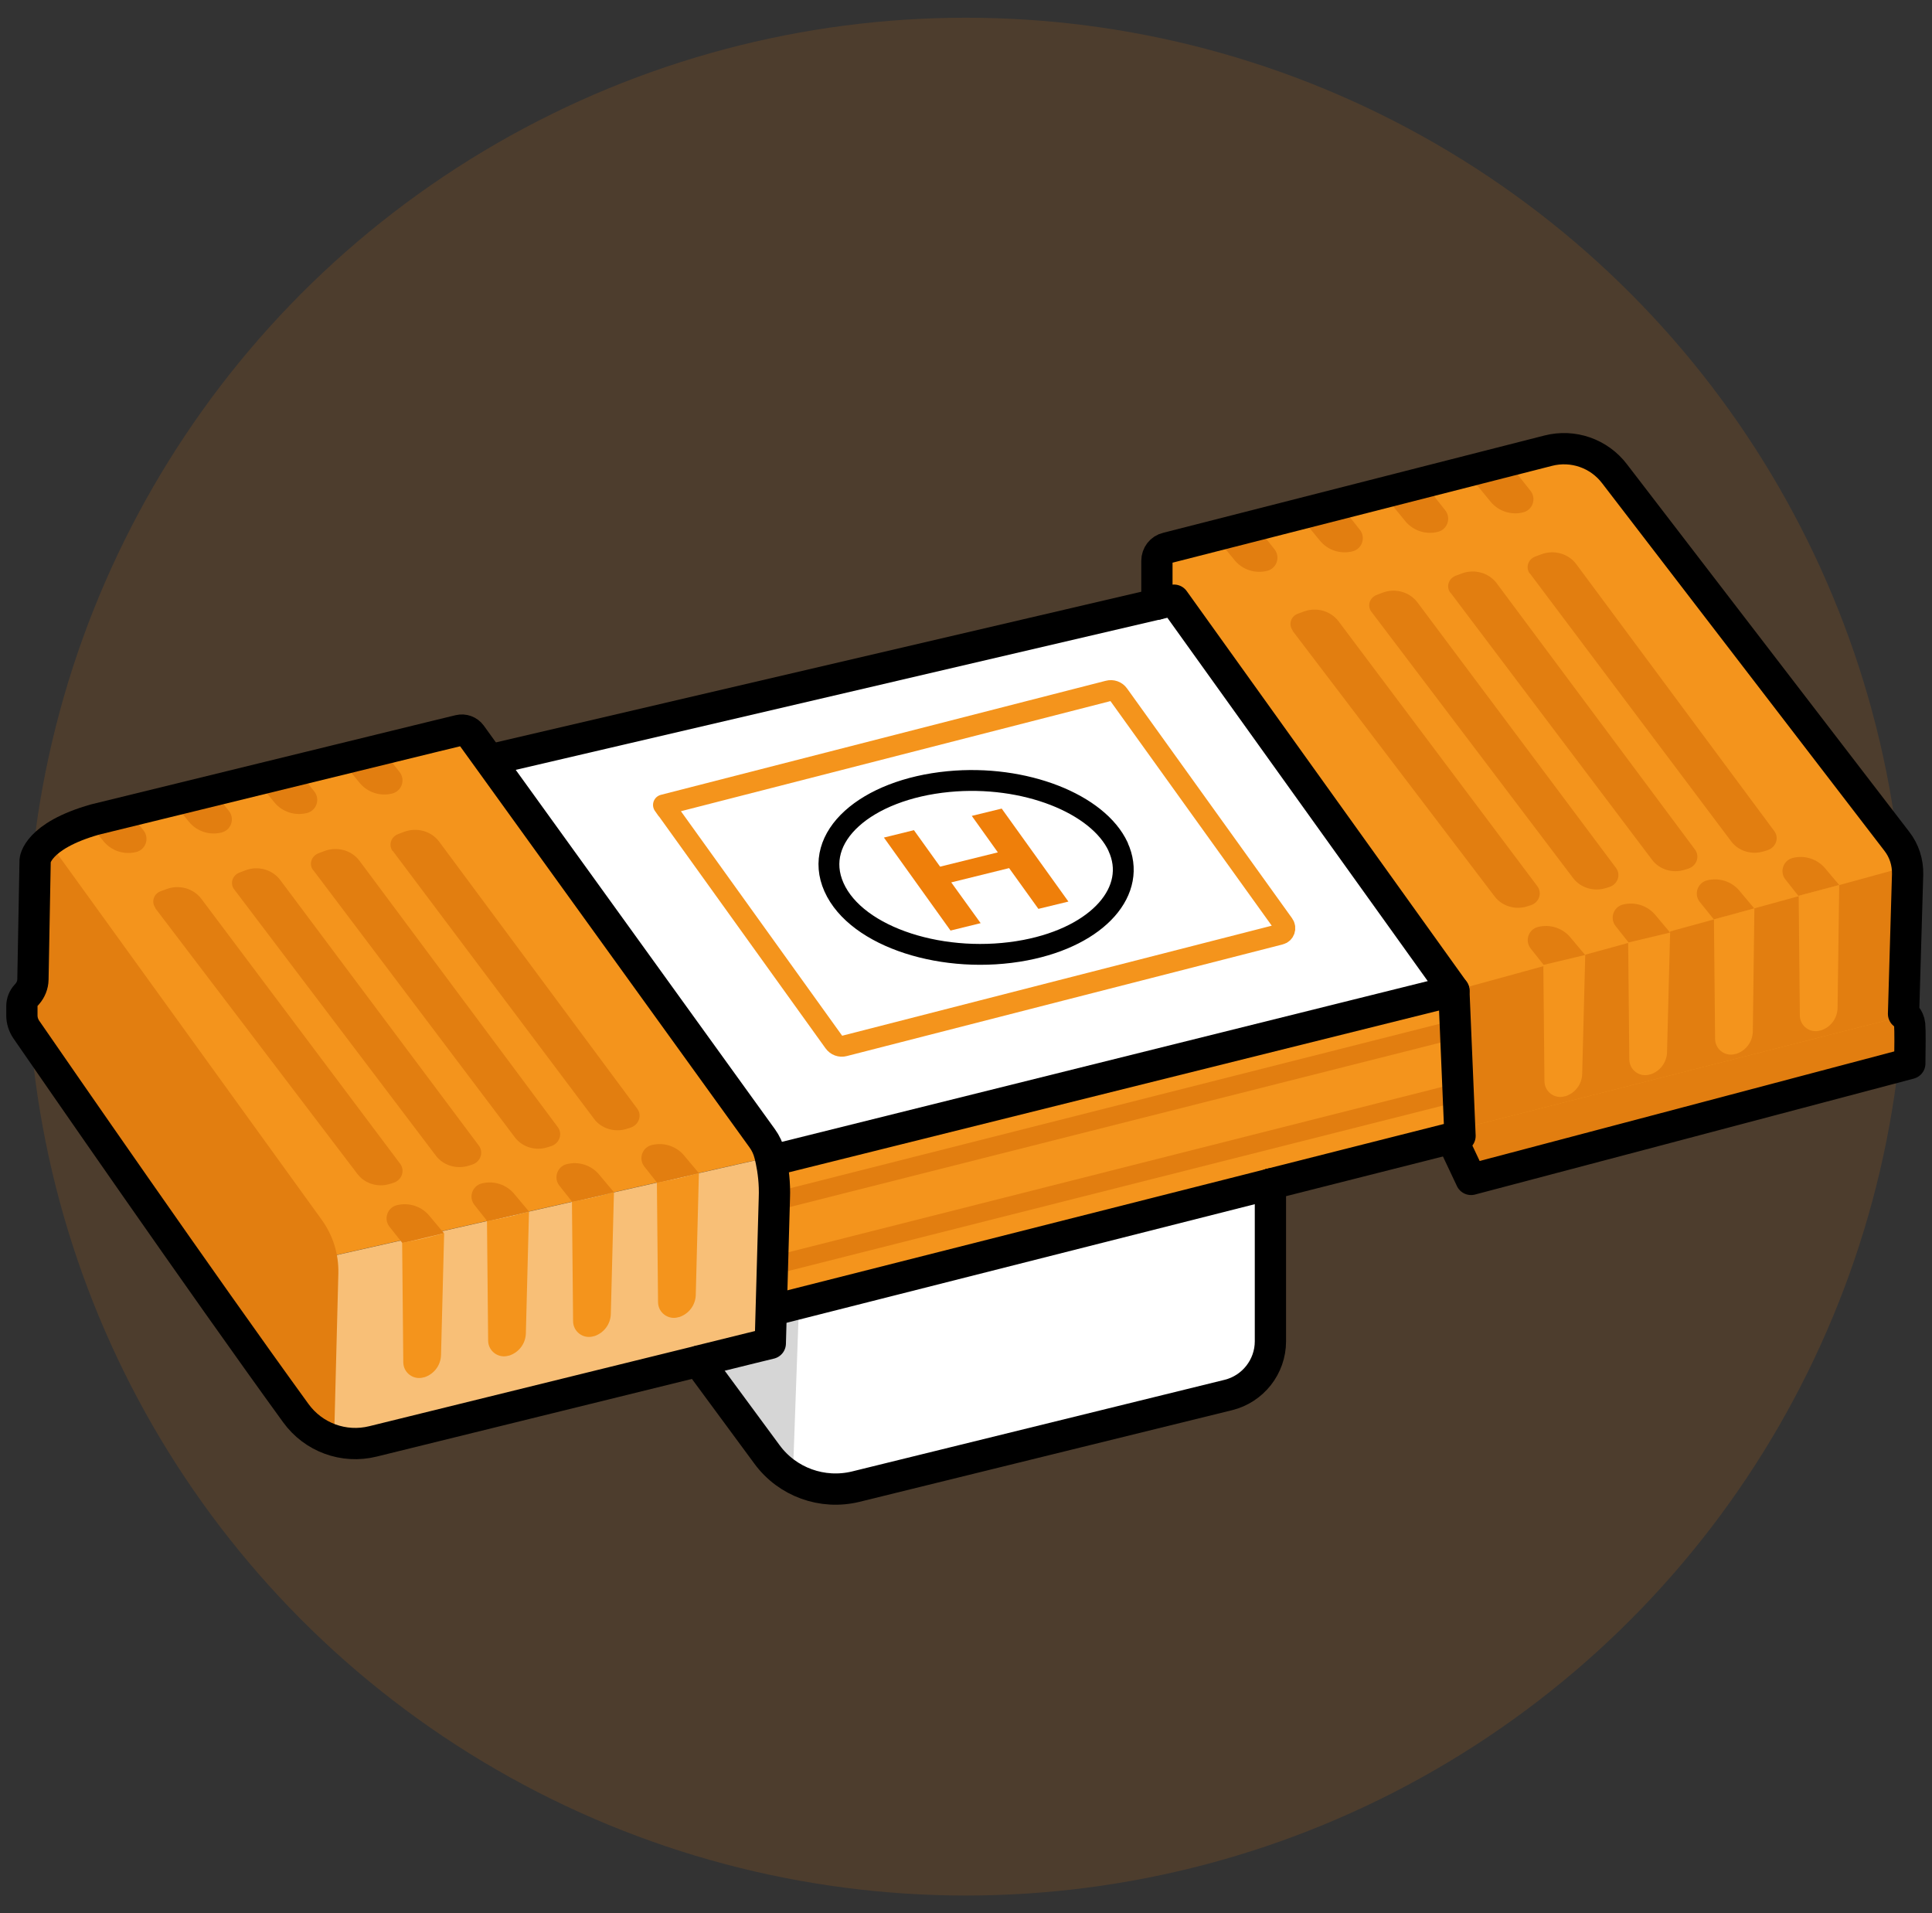 <?xml version="1.0" encoding="UTF-8"?> <svg xmlns="http://www.w3.org/2000/svg" viewBox="0 0 185.35 183.53"><rect x="0" y="0" width="185.35" height="183.53" fill="#333333" stroke="none"/><g id="Layer_2" data-name="Layer 2"><circle cx="92.67" cy="91.76" r="90.06" style="fill: #ef7f0a; opacity: .14;"></circle></g><g id="Layer_1" data-name="Layer 1"><g><g><path d="M121.88,113.58v15.08c0,2.44-1.68,4.57-4.04,5.15l-35.74,8.79c-3.2,.78-6.56-.43-8.51-3.08-3.52-4.77-6.59-8.94-6.59-8.94,4.13-1.03,6.9-1.7,6.9-1.7l.09-3.25h.31s47.58-12.04,47.58-12.04Z" style="fill: #fff;"></path><path d="M139.27,109.17l-17.39,4.4h0s-47.58,12.06-47.58,12.06h-.31s.3-10.68,.3-10.68c.06-1.46-.11-2.72-.31-3.63l.32-.07,65.18-16.22,.59,13.93-.8,.21Z" style="fill: #f4941c;"></path><path d="M110.99,57.95l1.63-.38,26.85,37.46-65.18,16.22-.32,.07c-.05-.22-.09-.42-.14-.59-.14-.56-.38-1.07-.72-1.54l-26.06-36.12,.39-.27,63.55-14.84Z" style="fill: #fff;"></path><path d="M183.22,98.3c.05,.49,.03,2.47,.01,3.71-15.02,3.97-36.06,9.54-42.09,11.12-.86-1.83-1.82-3.85-1.87-3.96l.8-.21-.59-13.93-26.85-37.46-1.63,.38v-4.15c0-.59,.39-1.11,.97-1.24,4.66-1.19,25.01-6.38,36.57-9.33,2.38-.61,4.88,.26,6.37,2.22l27.07,35.24c.71,.91,1.07,2.03,1.04,3.19-.18,6.12-.39,13.37-.39,13.37,0,0,.51,.3,.59,1.05Z" style="fill: #f4941c;"></path><path d="M28.87,121.15l1.32-.3,.13-1.16-.13,1.16,43.7-9.88c-.02-.08-.04-.18-.06-.26-.14-.56-.38-1.07-.72-1.54l-26.06-36.12-1.87-2.59c-.26-.35-.71-.51-1.13-.41l-2.31,.56c-8.59,2.1-32.64,7.99-32.64,7.99-2.27,.65-3.64,1.4-4.48,2.09-1.22,1.01-1.27,1.83-1.27,1.83l-.21,11.42c-.01,.53-.21,1.02-.55,1.4l-.1,.11c-.26,.29-.41,.66-.41,1.05v.89c0,.48,.15,.95,.42,1.35,2.59,3.77,16.8,24.32,25.86,36.8,.04,.06,1.8,1.21,1.84,1.26l-.02-15.96-1.32,.3Z" style="fill: #f4941c;"></path><path d="M73.98,111.32c-.03-.12-.05-.23-.08-.34l-43.7,9.88-.67,15.92c.91,1.19,1.14,.98,2.53,1.39,1.19,.35,2.47,.4,3.72,.09,7.95-1.95,22.59-5.56,31.22-7.69,4.13-1.03,6.9-1.7,6.9-1.7l.09-3.25,.3-10.67c.06-1.46-.11-2.72-.31-3.63Z" style="fill: #f8bf77;"></path></g><path d="M32.46,122.16l-.41,16c-1.45-.43-2.75-1.34-3.68-2.62-9.06-12.48-23.26-33.03-25.86-36.8-.27-.4-.42-.87-.42-1.35v-.89c0-.39,.15-.77,.41-1.05l.1-.11c.34-.39,.54-.88,.55-1.4l.21-11.42s.05-.82,1.27-1.83l26.24,36.32c1.08,1.5,1.64,3.3,1.59,5.15Z" style="fill: #e27e10;"></path><path d="M76.64,125.51l-.56,15.66-5.59-6.15c-.04-.07-.07-.15-.11-.22l-2.24-3.36c-.15-.19-.3-.37-.45-.56l-.22-.11c.3,0,.6-.07,.89-.11l5.37-2.01v-2.24l2.91-.89Z" style="fill: #d6d6d6;"></path><path d="M111.51,54.17l.14-.7,1.34-.34,29.42,40.83s.07,.07,.11,.11l-.56,15.66,.56,.56v3c-.27-.42-.56-.87-.56-.87-.11-.08-.22-.15-.34-.22l-.78-.67c-.18-.26-.38-.52-.56-.78v-.56c.04-.07,.07-.15,.11-.22l-.22-14.54s-.07,0-.11,0l-26.85-37.37s-.07-.07-.11-.11l-.78-.56c-.22-.11-.42-.34-.67-.34l-.67-.34,.53-2.55Z" style="fill: #f4941c;"></path><path d="M182.25,97.27l.28-13.98v-.06l-43.05,11.8,.59,1.34c.04,.52-.82,2.84-.78,3.36l.11,2.32c.06,.65-.17-.06-.11,.59l.55,.78c-.04,.78,.55,1.46,.51,2.24l.85,1.84c-.01,.27-.27,.47-.6,.65l42.01-10.69c-.1-.11-.22-.19-.35-.19Z" style="fill: #e27e10;"></path><path d="M182.82,97.8c-.05-.11-.13-.24-.22-.34l-42.01,10.69c-.56,.31-1.3,.56-1.32,1.02l2.65,3.26c.17,.13,.42,.15,.62,.06l39.38-9.73c.51,0,.67-.75,.81-1.24,.27-.95,.36-1.95,.28-2.93-.02-.27-.06-.53-.18-.78Z" style="fill: #e27e10;"></path><polygon points="74.4 114.33 139.4 97.88 139.29 99.73 74.18 116.18 74.4 114.33" style="fill: #e27e10;"></polygon><polygon points="74.4 120.43 139.4 103.99 139.29 105.83 74.18 122.28 74.4 120.43" style="fill: #e27e10;"></polygon><path d="M8.62,79.09l1.32,1.61c.76,.93,1.99,1.32,3.15,1.02h0c.9-.24,1.26-1.32,.69-2.05l-1.25-1.58-3.92,1.01Z" style="fill: #e27e10;"></path><path d="M16.81,77.22l1.32,1.61c.76,.93,1.99,1.32,3.15,1.02h0c.9-.24,1.26-1.32,.69-2.05l-1.25-1.58-3.92,1.01Z" style="fill: #e27e10;"></path><path d="M25,75.35l1.32,1.61c.76,.93,1.99,1.32,3.15,1.02h0c.9-.24,1.26-1.32,.69-2.05l-1.25-1.58-3.92,1.01Z" style="fill: #e27e10;"></path><path d="M33.18,73.48l1.32,1.61c.76,.93,1.99,1.32,3.15,1.02h0c.9-.24,1.26-1.32,.69-2.05l-1.25-1.58-3.92,1.01Z" style="fill: #e27e10;"></path><path d="M42.6,118.3l-1.4-1.67c-.76-.93-1.99-1.32-3.15-1.02h0c-.9,.24-1.26,1.32-.69,2.05l1.25,1.58,3.99-.95Z" style="fill: #e27e10;"></path><path d="M117.12,52.12l1.32,1.61c.76,.93,1.99,1.32,3.15,1.02h0c.9-.24,1.26-1.32,.69-2.05l-1.25-1.58-3.92,1.01Z" style="fill: #e27e10;"></path><path d="M125.31,50.25l1.32,1.61c.76,.93,1.99,1.32,3.15,1.02h0c.9-.24,1.26-1.32,.69-2.05l-1.25-1.58-3.92,1.01Z" style="fill: #e27e10;"></path><path d="M133.5,48.38l1.32,1.61c.76,.93,1.99,1.32,3.15,1.02h0c.9-.24,1.26-1.32,.69-2.05l-1.25-1.58-3.92,1.01Z" style="fill: #e27e10;"></path><path d="M141.68,46.51l1.32,1.61c.76,.93,1.99,1.32,3.15,1.02h0c.9-.24,1.26-1.32,.69-2.05l-1.25-1.58-3.92,1.01Z" style="fill: #e27e10;"></path><g><path d="M14.9,87.12l19.4,25.5c.71,.93,1.99,1.31,3.14,.93l.32-.1c.8-.26,1.11-1.17,.63-1.82l-19.07-25.41c-.76-1.01-2.13-1.39-3.34-.94l-.57,.21c-.68,.25-.92,1.05-.49,1.61Z" style="fill: #e27e10;"></path><path d="M22.46,85.3l19.37,25.57c.71,.93,1.99,1.31,3.15,.94l.32-.1c.8-.26,1.12-1.17,.64-1.82l-19.05-25.47c-.75-1.01-2.13-1.4-3.35-.94l-.57,.22c-.68,.26-.93,1.05-.5,1.62Z" style="fill: #e27e10;"></path><path d="M30.05,83.46l19.35,25.64c.71,.94,1.99,1.32,3.15,.94l.32-.1c.81-.26,1.13-1.18,.64-1.83l-19.02-25.54c-.75-1.01-2.14-1.4-3.36-.94l-.58,.22c-.68,.26-.94,1.06-.51,1.62Z" style="fill: #e27e10;"></path><path d="M37.68,81.62l19.32,25.71c.7,.94,1.99,1.32,3.16,.94l.32-.1c.81-.26,1.14-1.18,.65-1.83l-19-25.61c-.75-1.01-2.14-1.4-3.36-.94l-.58,.22c-.69,.26-.94,1.06-.52,1.63Z" style="fill: #e27e10;"></path></g><g><path d="M124,60.5l19.4,25.5c.71,.93,1.99,1.31,3.14,.93l.32-.1c.8-.26,1.11-1.17,.63-1.82l-19.07-25.41c-.76-1.01-2.13-1.39-3.34-.94l-.57,.21c-.68,.25-.92,1.05-.49,1.61Z" style="fill: #e27e10;"></path><path d="M131.56,58.67l19.37,25.57c.71,.93,1.99,1.31,3.15,.94l.32-.1c.8-.26,1.12-1.17,.64-1.82l-19.05-25.47c-.75-1.01-2.13-1.4-3.35-.94l-.57,.22c-.68,.26-.93,1.05-.5,1.62Z" style="fill: #e27e10;"></path><path d="M139.15,56.84l19.35,25.64c.71,.94,1.99,1.32,3.15,.94l.32-.1c.81-.26,1.13-1.18,.64-1.83l-19.02-25.54c-.75-1.01-2.14-1.4-3.36-.94l-.58,.22c-.68,.26-.94,1.06-.51,1.62Z" style="fill: #e27e10;"></path><path d="M146.77,55l19.32,25.71c.7,.94,1.99,1.32,3.16,.94l.32-.1c.81-.26,1.14-1.18,.65-1.83l-19-25.61c-.75-1.01-2.14-1.4-3.36-.94l-.58,.22c-.69,.26-.94,1.06-.52,1.63Z" style="fill: #e27e10;"></path></g><path d="M41.37,118.62c-1.15,.3-2.79,.59-2.79,.59l.11,11.45c0,1.03,1,1.76,1.98,1.45h.04c.94-.31,1.57-1.15,1.6-2.13l.3-11.69-1.24,.32Z" style="fill: #f4941c;"></path><path d="M50.75,116.21l-1.4-1.67c-.76-.93-1.99-1.32-3.15-1.02h0c-.9,.24-1.26,1.32-.69,2.05l1.25,1.58,3.99-.95Z" style="fill: #e27e10;"></path><path d="M49.51,116.54c-1.15,.3-2.79,.59-2.79,.59l.11,11.45c0,1.03,1,1.76,1.98,1.45h.04c.94-.31,1.57-1.15,1.6-2.13l.3-11.69-1.24,.32Z" style="fill: #f4941c;"></path><path d="M58.9,114.36l-1.4-1.67c-.76-.93-1.99-1.32-3.15-1.02h0c-.9,.24-1.26,1.32-.69,2.05l1.25,1.58,3.99-.95Z" style="fill: #e27e10;"></path><path d="M57.66,114.68c-1.15,.3-2.79,.59-2.79,.59l.11,11.45c0,1.03,1,1.76,1.98,1.45h.04c.94-.31,1.57-1.15,1.6-2.13l.3-11.69s-.55,.14-1.24,.32Z" style="fill: #f4941c;"></path><path d="M67.05,112.53l-1.4-1.67c-.76-.93-1.99-1.32-3.15-1.02h0c-.9,.24-1.26,1.32-.69,2.05l1.25,1.58,3.99-.95Z" style="fill: #e27e10;"></path><path d="M65.81,112.85c-1.15,.3-2.79,.59-2.79,.59l.11,11.45c0,1.03,1,1.76,1.98,1.45h.04c.94-.31,1.57-1.15,1.6-2.13l.3-11.69s-.55,.14-1.24,.32Z" style="fill: #f4941c;"></path><path d="M150.85,91.66c-1.15,.3-2.79,.59-2.79,.59l.11,11.45c0,1.03,1,1.76,1.98,1.45h.04c.94-.31,1.57-1.15,1.6-2.13l.3-11.69-1.24,.32Z" style="fill: #f4941c;"></path><path d="M158.99,89.57c-1.15,.3-2.79,.59-2.79,.59l.11,11.45c0,1.03,1,1.76,1.98,1.45h.04c.94-.31,1.57-1.15,1.6-2.13l.3-11.69-1.24,.32Z" style="fill: #f4941c;"></path><path d="M168.3,87.14l-1.4-1.67c-.76-.93-1.99-1.32-3.15-1.02h0c-.9,.24-1.26,1.32-.69,2.05l1.36,1.69,3.88-1.05Z" style="fill: #e27e10;"></path><path d="M166.83,87.54c-1.15,.3-2.4,.65-2.4,.65l.11,11.45c0,1.03,1,1.76,1.98,1.45h.04c.94-.31,1.57-1.15,1.6-2.13l.15-11.83s-.79,.22-1.48,.4Z" style="fill: #f4941c;"></path><path d="M176.45,84.89l-1.33-1.57c-.76-.93-1.99-1.32-3.15-1.02h0c-.9,.24-1.26,1.32-.69,2.05l1.25,1.58,3.92-1.04Z" style="fill: #e27e10;"></path><path d="M174.81,85.33c-1.15,.3-2.25,.61-2.25,.61l.11,11.45c0,1.03,1,1.76,1.98,1.45h.04c.94-.31,1.57-1.15,1.6-2.13l.16-11.82s-.95,.26-1.63,.44Z" style="fill: #f4941c;"></path><path d="M152.08,91.61l-1.4-1.67c-.76-.93-1.99-1.32-3.15-1.02h0c-.9,.24-1.26,1.32-.69,2.05l1.25,1.58,3.99-.95Z" style="fill: #e27e10;"></path><path d="M160.23,89.46l-1.4-1.67c-.76-.93-1.99-1.32-3.15-1.02h0c-.9,.24-1.26,1.32-.69,2.05l1.25,1.58,3.99-.95Z" style="fill: #e27e10;"></path><g><path d="M67,130.57c-8.63,2.12-23.28,5.73-31.22,7.69-2.8,.69-5.71-.38-7.4-2.71-9.06-12.48-23.26-33.03-25.86-36.8-.27-.4-.42-.87-.42-1.35v-.89c0-.39,.15-.77,.41-1.05l.1-.11c.34-.39,.54-.88,.55-1.4l.21-11.42s.14-2.33,5.74-3.92c0,0,24.05-5.89,32.64-7.99l2.31-.56c.42-.1,.87,.06,1.13,.41l1.87,2.59,26.06,36.12c.34,.47,.58,.98,.72,1.54,.05,.17,.09,.38,.14,.59,.19,.91,.37,2.17,.31,3.63l-.3,10.67-.09,3.25s-2.76,.67-6.9,1.7Z" style="fill: none; stroke: #000; stroke-linecap: round; stroke-linejoin: round; stroke-width: 3px;"></path><polyline points="47.45 72.78 110.99 57.95 112.63 57.57 139.48 95.03 74.3 111.25" style="fill: none; stroke: #000; stroke-linecap: round; stroke-linejoin: round; stroke-width: 3px;"></polyline><polyline points="121.88 113.57 139.27 109.17 140.07 108.96 139.48 95.03" style="fill: none; stroke: #000; stroke-linecap: round; stroke-linejoin: round; stroke-width: 3px;"></polyline><line x1="74.3" y1="125.63" x2="121.88" y2="113.58" style="fill: none; stroke: #000; stroke-linecap: round; stroke-linejoin: round; stroke-width: 3px;"></line><path d="M121.88,113.57h0v15.09c0,2.44-1.68,4.57-4.04,5.15l-35.74,8.79c-3.2,.78-6.56-.43-8.51-3.08-3.52-4.77-6.59-8.94-6.59-8.94" style="fill: none; stroke: #000; stroke-linecap: round; stroke-linejoin: round; stroke-width: 3px;"></path><path d="M110.99,57.96h0v-4.16c0-.59,.39-1.11,.97-1.24,4.66-1.19,25.01-6.38,36.57-9.33,2.38-.61,4.88,.26,6.37,2.22l27.07,35.24c.71,.91,1.07,2.03,1.04,3.19-.18,6.12-.39,13.37-.39,13.37,0,0,.51,.3,.59,1.05,.05,.49,.03,2.47,.01,3.71-15.02,3.97-36.06,9.54-42.09,11.12-.86-1.83-1.82-3.85-1.87-3.96h0" style="fill: none; stroke: #000; stroke-linecap: round; stroke-linejoin: round; stroke-width: 3px;"></path></g><path d="M63.96,77.65c-.11-.15-.22-.3-.31-.44l42.68-10.94c.37-.1,.77,.04,.99,.36,4,5.56,12.96,18.05,15.83,22.04,.25,.35,.08,.85-.34,.95-8.2,2.09-33.89,8.68-41.82,10.71-.37,.1-.76-.05-.98-.36-3.49-4.85-12.66-17.63-16.04-22.33Z" style="fill: none; stroke: #f4941c; stroke-linecap: round; stroke-linejoin: round; stroke-width: 2px;"></path><path d="M107.26,81.22c1.93,4.16-1.82,8.56-8.89,9.92-7.69,1.47-16.2-1.19-18.36-6.04-2.15-4.82,3.06-9.37,10.99-10.13,7.3-.7,14.35,2.12,16.27,6.25Z" style="fill: none; stroke: #000; stroke-linecap: round; stroke-linejoin: round; stroke-width: 2px;"></path><polygon points="96.1 77.56 93.23 78.26 95.73 81.76 90.19 83.13 87.68 79.63 84.8 80.34 91.19 89.26 94.08 88.55 91.26 84.64 96.81 83.27 99.62 87.18 102.5 86.48 96.1 77.56" style="fill: #ef7f0a;"></polygon></g></g></svg> 